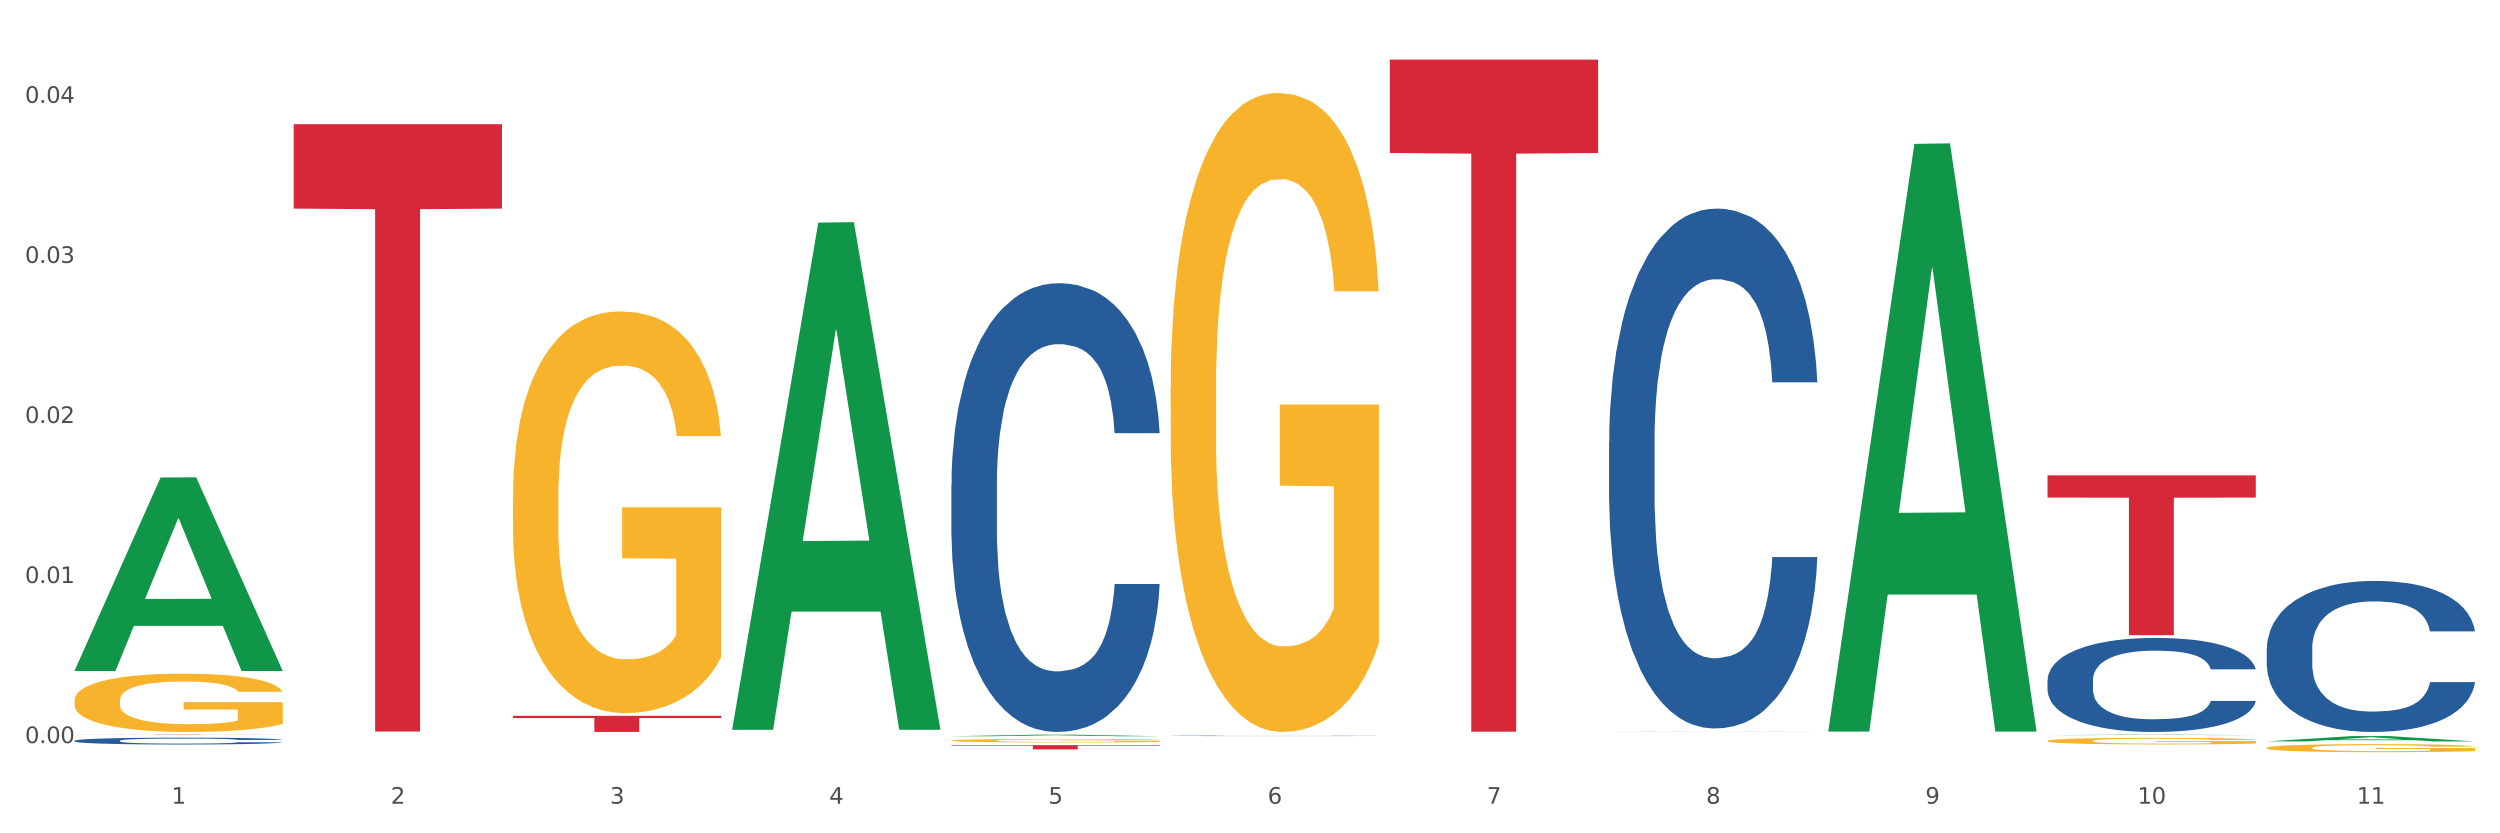 <?xml version="1.0" encoding="utf-8" standalone="no"?>
<!DOCTYPE svg PUBLIC "-//W3C//DTD SVG 1.1//EN"
  "http://www.w3.org/Graphics/SVG/1.1/DTD/svg11.dtd">
<svg xmlns:xlink="http://www.w3.org/1999/xlink" width="1080pt" height="360pt" viewBox="0 0 1080 360" xmlns="http://www.w3.org/2000/svg" version="1.1">
 <rect x="0" y="0" width="1080" height="360" fill="#333333" stroke="none"/>
 <defs>
  <style type="text/css">*{stroke-linejoin: round; stroke-linecap: butt}</style>
 </defs>
 <g id="figure_1">
  <g id="patch_1">
   <path d="M 0 360 
L 1080 360 
L 1080 0 
L 0 0 
z
" style="fill: #ffffff; stroke: #ffffff; stroke-linejoin: miter"/>
  </g>
  <g id="axes_1">
   <g id="matplotlib.axis_1">
    <g id="xtick_1">
     <g id="text_1">
      <!-- 1 -->
      <g style="fill: #4d4d4d" transform="translate(74.106 347.204) scale(0.096 -0.096)">
       <defs>
        <path id="DejaVuSans-31" d="M 794 531 
L 1825 531 
L 1825 4091 
L 703 3866 
L 703 4441 
L 1819 4666 
L 2450 4666 
L 2450 531 
L 3481 531 
L 3481 0 
L 794 0 
L 794 531 
z
" transform="scale(0.016)"/>
       </defs>
       <use xlink:href="#DejaVuSans-31"/>
      </g>
     </g>
    </g>
    <g id="xtick_2">
     <g id="text_2">
      <!-- 2 -->
      <g style="fill: #4d4d4d" transform="translate(168.812 347.204) scale(0.096 -0.096)">
       <defs>
        <path id="DejaVuSans-32" d="M 1228 531 
L 3431 531 
L 3431 0 
L 469 0 
L 469 531 
Q 828 903 1448 1529 
Q 2069 2156 2228 2338 
Q 2531 2678 2651 2914 
Q 2772 3150 2772 3378 
Q 2772 3750 2511 3984 
Q 2250 4219 1831 4219 
Q 1534 4219 1204 4116 
Q 875 4013 500 3803 
L 500 4441 
Q 881 4594 1212 4672 
Q 1544 4750 1819 4750 
Q 2544 4750 2975 4387 
Q 3406 4025 3406 3419 
Q 3406 3131 3298 2873 
Q 3191 2616 2906 2266 
Q 2828 2175 2409 1742 
Q 1991 1309 1228 531 
z
" transform="scale(0.016)"/>
       </defs>
       <use xlink:href="#DejaVuSans-32"/>
      </g>
     </g>
    </g>
    <g id="xtick_3">
     <g id="text_3">
      <!-- 3 -->
      <g style="fill: #4d4d4d" transform="translate(263.517 347.204) scale(0.096 -0.096)">
       <defs>
        <path id="DejaVuSans-33" d="M 2597 2516 
Q 3050 2419 3304 2112 
Q 3559 1806 3559 1356 
Q 3559 666 3084 287 
Q 2609 -91 1734 -91 
Q 1441 -91 1130 -33 
Q 819 25 488 141 
L 488 750 
Q 750 597 1062 519 
Q 1375 441 1716 441 
Q 2309 441 2620 675 
Q 2931 909 2931 1356 
Q 2931 1769 2642 2001 
Q 2353 2234 1838 2234 
L 1294 2234 
L 1294 2753 
L 1863 2753 
Q 2328 2753 2575 2939 
Q 2822 3125 2822 3475 
Q 2822 3834 2567 4026 
Q 2313 4219 1838 4219 
Q 1578 4219 1281 4162 
Q 984 4106 628 3988 
L 628 4550 
Q 988 4650 1302 4700 
Q 1616 4750 1894 4750 
Q 2613 4750 3031 4423 
Q 3450 4097 3450 3541 
Q 3450 3153 3228 2886 
Q 3006 2619 2597 2516 
z
" transform="scale(0.016)"/>
       </defs>
       <use xlink:href="#DejaVuSans-33"/>
      </g>
     </g>
    </g>
    <g id="xtick_4">
     <g id="text_4">
      <!-- 4 -->
      <g style="fill: #4d4d4d" transform="translate(358.223 347.204) scale(0.096 -0.096)">
       <defs>
        <path id="DejaVuSans-34" d="M 2419 4116 
L 825 1625 
L 2419 1625 
L 2419 4116 
z
M 2253 4666 
L 3047 4666 
L 3047 1625 
L 3713 1625 
L 3713 1100 
L 3047 1100 
L 3047 0 
L 2419 0 
L 2419 1100 
L 313 1100 
L 313 1709 
L 2253 4666 
z
" transform="scale(0.016)"/>
       </defs>
       <use xlink:href="#DejaVuSans-34"/>
      </g>
     </g>
    </g>
    <g id="xtick_5">
     <g id="text_5">
      <!-- 5 -->
      <g style="fill: #4d4d4d" transform="translate(452.928 347.204) scale(0.096 -0.096)">
       <defs>
        <path id="DejaVuSans-35" d="M 691 4666 
L 3169 4666 
L 3169 4134 
L 1269 4134 
L 1269 2991 
Q 1406 3038 1543 3061 
Q 1681 3084 1819 3084 
Q 2600 3084 3056 2656 
Q 3513 2228 3513 1497 
Q 3513 744 3044 326 
Q 2575 -91 1722 -91 
Q 1428 -91 1123 -41 
Q 819 9 494 109 
L 494 744 
Q 775 591 1075 516 
Q 1375 441 1709 441 
Q 2250 441 2565 725 
Q 2881 1009 2881 1497 
Q 2881 1984 2565 2268 
Q 2250 2553 1709 2553 
Q 1456 2553 1204 2497 
Q 953 2441 691 2322 
L 691 4666 
z
" transform="scale(0.016)"/>
       </defs>
       <use xlink:href="#DejaVuSans-35"/>
      </g>
     </g>
    </g>
    <g id="xtick_6">
     <g id="text_6">
      <!-- 6 -->
      <g style="fill: #4d4d4d" transform="translate(547.634 347.204) scale(0.096 -0.096)">
       <defs>
        <path id="DejaVuSans-36" d="M 2113 2584 
Q 1688 2584 1439 2293 
Q 1191 2003 1191 1497 
Q 1191 994 1439 701 
Q 1688 409 2113 409 
Q 2538 409 2786 701 
Q 3034 994 3034 1497 
Q 3034 2003 2786 2293 
Q 2538 2584 2113 2584 
z
M 3366 4563 
L 3366 3988 
Q 3128 4100 2886 4159 
Q 2644 4219 2406 4219 
Q 1781 4219 1451 3797 
Q 1122 3375 1075 2522 
Q 1259 2794 1537 2939 
Q 1816 3084 2150 3084 
Q 2853 3084 3261 2657 
Q 3669 2231 3669 1497 
Q 3669 778 3244 343 
Q 2819 -91 2113 -91 
Q 1303 -91 875 529 
Q 447 1150 447 2328 
Q 447 3434 972 4092 
Q 1497 4750 2381 4750 
Q 2619 4750 2861 4703 
Q 3103 4656 3366 4563 
z
" transform="scale(0.016)"/>
       </defs>
       <use xlink:href="#DejaVuSans-36"/>
      </g>
     </g>
    </g>
    <g id="xtick_7">
     <g id="text_7">
      <!-- 7 -->
      <g style="fill: #4d4d4d" transform="translate(642.339 347.204) scale(0.096 -0.096)">
       <defs>
        <path id="DejaVuSans-37" d="M 525 4666 
L 3525 4666 
L 3525 4397 
L 1831 0 
L 1172 0 
L 2766 4134 
L 525 4134 
L 525 4666 
z
" transform="scale(0.016)"/>
       </defs>
       <use xlink:href="#DejaVuSans-37"/>
      </g>
     </g>
    </g>
    <g id="xtick_8">
     <g id="text_8">
      <!-- 8 -->
      <g style="fill: #4d4d4d" transform="translate(737.044 347.204) scale(0.096 -0.096)">
       <defs>
        <path id="DejaVuSans-38" d="M 2034 2216 
Q 1584 2216 1326 1975 
Q 1069 1734 1069 1313 
Q 1069 891 1326 650 
Q 1584 409 2034 409 
Q 2484 409 2743 651 
Q 3003 894 3003 1313 
Q 3003 1734 2745 1975 
Q 2488 2216 2034 2216 
z
M 1403 2484 
Q 997 2584 770 2862 
Q 544 3141 544 3541 
Q 544 4100 942 4425 
Q 1341 4750 2034 4750 
Q 2731 4750 3128 4425 
Q 3525 4100 3525 3541 
Q 3525 3141 3298 2862 
Q 3072 2584 2669 2484 
Q 3125 2378 3379 2068 
Q 3634 1759 3634 1313 
Q 3634 634 3220 271 
Q 2806 -91 2034 -91 
Q 1263 -91 848 271 
Q 434 634 434 1313 
Q 434 1759 690 2068 
Q 947 2378 1403 2484 
z
M 1172 3481 
Q 1172 3119 1398 2916 
Q 1625 2713 2034 2713 
Q 2441 2713 2670 2916 
Q 2900 3119 2900 3481 
Q 2900 3844 2670 4047 
Q 2441 4250 2034 4250 
Q 1625 4250 1398 4047 
Q 1172 3844 1172 3481 
z
" transform="scale(0.016)"/>
       </defs>
       <use xlink:href="#DejaVuSans-38"/>
      </g>
     </g>
    </g>
    <g id="xtick_9">
     <g id="text_9">
      <!-- 9 -->
      <g style="fill: #4d4d4d" transform="translate(831.75 347.204) scale(0.096 -0.096)">
       <defs>
        <path id="DejaVuSans-39" d="M 703 97 
L 703 672 
Q 941 559 1184 500 
Q 1428 441 1663 441 
Q 2288 441 2617 861 
Q 2947 1281 2994 2138 
Q 2813 1869 2534 1725 
Q 2256 1581 1919 1581 
Q 1219 1581 811 2004 
Q 403 2428 403 3163 
Q 403 3881 828 4315 
Q 1253 4750 1959 4750 
Q 2769 4750 3195 4129 
Q 3622 3509 3622 2328 
Q 3622 1225 3098 567 
Q 2575 -91 1691 -91 
Q 1453 -91 1209 -44 
Q 966 3 703 97 
z
M 1959 2075 
Q 2384 2075 2632 2365 
Q 2881 2656 2881 3163 
Q 2881 3666 2632 3958 
Q 2384 4250 1959 4250 
Q 1534 4250 1286 3958 
Q 1038 3666 1038 3163 
Q 1038 2656 1286 2365 
Q 1534 2075 1959 2075 
z
" transform="scale(0.016)"/>
       </defs>
       <use xlink:href="#DejaVuSans-39"/>
      </g>
     </g>
    </g>
    <g id="xtick_10">
     <g id="text_10">
      <!-- 10 -->
      <g style="fill: #4d4d4d" transform="translate(923.401 347.204) scale(0.096 -0.096)">
       <defs>
        <path id="DejaVuSans-30" d="M 2034 4250 
Q 1547 4250 1301 3770 
Q 1056 3291 1056 2328 
Q 1056 1369 1301 889 
Q 1547 409 2034 409 
Q 2525 409 2770 889 
Q 3016 1369 3016 2328 
Q 3016 3291 2770 3770 
Q 2525 4250 2034 4250 
z
M 2034 4750 
Q 2819 4750 3233 4129 
Q 3647 3509 3647 2328 
Q 3647 1150 3233 529 
Q 2819 -91 2034 -91 
Q 1250 -91 836 529 
Q 422 1150 422 2328 
Q 422 3509 836 4129 
Q 1250 4750 2034 4750 
z
" transform="scale(0.016)"/>
       </defs>
       <use xlink:href="#DejaVuSans-31"/>
       <use xlink:href="#DejaVuSans-30" transform="translate(63.623 0)"/>
      </g>
     </g>
    </g>
    <g id="xtick_11">
     <g id="text_11">
      <!-- 11 -->
      <g style="fill: #4d4d4d" transform="translate(1018.107 347.204) scale(0.096 -0.096)">
       <use xlink:href="#DejaVuSans-31"/>
       <use xlink:href="#DejaVuSans-31" transform="translate(63.623 0)"/>
      </g>
     </g>
    </g>
    <g id="xtick_12"/>
    <g id="xtick_13"/>
    <g id="xtick_14"/>
    <g id="xtick_15"/>
    <g id="xtick_16"/>
    <g id="xtick_17"/>
    <g id="xtick_18"/>
    <g id="xtick_19"/>
    <g id="xtick_20"/>
    <g id="xtick_21"/>
   </g>
   <g id="matplotlib.axis_2">
    <g id="ytick_1">
     <g id="text_12">
      <!-- 0.00 -->
      <g style="fill: #4d4d4d" transform="translate(10.8 321.022) scale(0.096 -0.096)">
       <defs>
        <path id="DejaVuSans-2e" d="M 684 794 
L 1344 794 
L 1344 0 
L 684 0 
L 684 794 
z
" transform="scale(0.016)"/>
       </defs>
       <use xlink:href="#DejaVuSans-30"/>
       <use xlink:href="#DejaVuSans-2e" transform="translate(63.623 0)"/>
       <use xlink:href="#DejaVuSans-30" transform="translate(95.41 0)"/>
       <use xlink:href="#DejaVuSans-30" transform="translate(159.033 0)"/>
      </g>
     </g>
    </g>
    <g id="ytick_2">
     <g id="text_13">
      <!-- 0.01 -->
      <g style="fill: #4d4d4d" transform="translate(10.8 251.875) scale(0.096 -0.096)">
       <use xlink:href="#DejaVuSans-30"/>
       <use xlink:href="#DejaVuSans-2e" transform="translate(63.623 0)"/>
       <use xlink:href="#DejaVuSans-30" transform="translate(95.41 0)"/>
       <use xlink:href="#DejaVuSans-31" transform="translate(159.033 0)"/>
      </g>
     </g>
    </g>
    <g id="ytick_3">
     <g id="text_14">
      <!-- 0.02 -->
      <g style="fill: #4d4d4d" transform="translate(10.8 182.729) scale(0.096 -0.096)">
       <use xlink:href="#DejaVuSans-30"/>
       <use xlink:href="#DejaVuSans-2e" transform="translate(63.623 0)"/>
       <use xlink:href="#DejaVuSans-30" transform="translate(95.41 0)"/>
       <use xlink:href="#DejaVuSans-32" transform="translate(159.033 0)"/>
      </g>
     </g>
    </g>
    <g id="ytick_4">
     <g id="text_15">
      <!-- 0.03 -->
      <g style="fill: #4d4d4d" transform="translate(10.8 113.583) scale(0.096 -0.096)">
       <use xlink:href="#DejaVuSans-30"/>
       <use xlink:href="#DejaVuSans-2e" transform="translate(63.623 0)"/>
       <use xlink:href="#DejaVuSans-30" transform="translate(95.41 0)"/>
       <use xlink:href="#DejaVuSans-33" transform="translate(159.033 0)"/>
      </g>
     </g>
    </g>
    <g id="ytick_5">
     <g id="text_16">
      <!-- 0.04 -->
      <g style="fill: #4d4d4d" transform="translate(10.8 44.437) scale(0.096 -0.096)">
       <use xlink:href="#DejaVuSans-30"/>
       <use xlink:href="#DejaVuSans-2e" transform="translate(63.623 0)"/>
       <use xlink:href="#DejaVuSans-30" transform="translate(95.41 0)"/>
       <use xlink:href="#DejaVuSans-34" transform="translate(159.033 0)"/>
      </g>
     </g>
    </g>
    <g id="ytick_6"/>
    <g id="ytick_7"/>
    <g id="ytick_8"/>
    <g id="ytick_9"/>
   </g>
   <g id="PolyCollection_1">
    <path d="M 32.175 289.711 
L 32.268 289.632 
L 69.369 206.276 
L 84.766 206.197 
L 122.145 289.868 
L 104.337 289.868 
L 96.267 270.384 
L 57.96 270.384 
L 57.682 270.698 
L 49.891 289.868 
L 32.175 289.868 
L 32.175 289.711 
L 62.783 258.757 
L 91.444 258.678 
L 77.253 224.031 
L 77.067 223.874 
L 76.882 224.11 
L 62.691 258.678 
L 62.783 258.757 
L 32.175 289.711 
z
" clip-path="url(#p581eaeee3c)" style="fill: #109648"/>
    <path d="M 32.175 302.667 
L 32.281 302.644 
L 32.281 301.816 
L 32.494 301.104 
L 33.556 299.379 
L 35.149 297.954 
L 36.318 297.195 
L 37.486 296.575 
L 38.867 295.954 
L 40.567 295.31 
L 43.647 294.368 
L 45.559 293.885 
L 47.896 293.379 
L 52.145 292.644 
L 55.225 292.23 
L 58.412 291.885 
L 63.617 291.471 
L 67.016 291.287 
L 70.627 291.149 
L 74.983 291.057 
L 78.275 291.034 
L 85.499 291.103 
L 91.659 291.31 
L 94.634 291.471 
L 98.458 291.747 
L 100.476 291.931 
L 103.769 292.299 
L 107.168 292.781 
L 109.505 293.195 
L 113.01 293.977 
L 115.666 294.759 
L 118.109 295.724 
L 119.383 296.391 
L 120.339 297.012 
L 121.189 297.724 
L 122.039 298.851 
L 102.919 298.851 
L 102.175 298.046 
L 101.007 297.287 
L 99.307 296.552 
L 97.82 296.092 
L 95.271 295.517 
L 92.934 295.149 
L 90.491 294.874 
L 87.517 294.644 
L 85.18 294.529 
L 81.887 294.437 
L 75.407 294.46 
L 71.052 294.644 
L 68.078 294.874 
L 66.166 295.08 
L 64.467 295.31 
L 62.555 295.632 
L 60.324 296.115 
L 58.731 296.552 
L 57.137 297.103 
L 55.863 297.655 
L 54.694 298.299 
L 53.738 298.989 
L 52.995 299.701 
L 52.357 300.575 
L 51.826 302.023 
L 51.826 305.173 
L 52.039 305.886 
L 52.57 306.828 
L 53.207 307.541 
L 54.269 308.391 
L 55.225 308.966 
L 57.031 309.794 
L 59.049 310.483 
L 60.643 310.92 
L 62.236 311.288 
L 64.998 311.794 
L 68.078 312.208 
L 70.734 312.461 
L 74.345 312.69 
L 76.788 312.782 
L 78.913 312.828 
L 84.118 312.828 
L 87.835 312.759 
L 91.978 312.598 
L 95.165 312.392 
L 97.82 312.139 
L 100.795 311.725 
L 102.707 311.334 
L 102.707 306.529 
L 79.338 306.506 
L 79.338 303.311 
L 122.145 303.311 
L 122.145 312.69 
L 120.339 313.173 
L 118.321 313.61 
L 116.197 314.001 
L 113.01 314.484 
L 109.186 314.943 
L 105.787 315.265 
L 102.175 315.541 
L 97.927 315.794 
L 92.403 316.024 
L 89.004 316.116 
L 84.755 316.185 
L 79.763 316.208 
L 75.407 316.162 
L 71.159 316.047 
L 66.697 315.84 
L 62.342 315.541 
L 59.049 315.242 
L 55.756 314.874 
L 52.251 314.392 
L 49.489 313.932 
L 47.365 313.518 
L 45.028 312.989 
L 42.479 312.3 
L 40.567 311.679 
L 38.867 311.035 
L 37.061 310.208 
L 35.787 309.495 
L 34.512 308.598 
L 33.768 307.932 
L 32.919 306.897 
L 32.281 305.449 
L 32.175 302.667 
z
" clip-path="url(#p581eaeee3c)" style="fill: #f7b32b"/>
    <path d="M 221.586 309.234 
L 311.556 309.234 
L 311.556 310.203 
L 276.165 310.21 
L 276.165 316.208 
L 256.764 316.208 
L 256.764 310.21 
L 221.586 310.203 
L 221.586 309.241 
L 221.586 309.234 
z
" clip-path="url(#p581eaeee3c)" style="fill: #d62839"/>
    <path d="M 126.88 53.658 
L 216.851 53.658 
L 216.851 90.119 
L 181.46 90.366 
L 181.46 316.029 
L 162.058 316.029 
L 162.058 90.366 
L 126.88 90.119 
L 126.88 53.905 
L 126.88 53.658 
z
" clip-path="url(#p581eaeee3c)" style="fill: #d62839"/>
    <path d="M 32.175 317.374 
L 122.145 317.374 
L 122.145 317.392 
L 86.754 317.392 
L 86.754 317.499 
L 67.353 317.499 
L 67.353 317.392 
L 32.175 317.392 
L 32.175 317.374 
L 32.175 317.374 
z
" clip-path="url(#p581eaeee3c)" style="fill: #d62839"/>
    <path d="M 32.175 319.998 
L 32.281 319.995 
L 32.281 319.919 
L 32.6 319.816 
L 33.77 319.627 
L 35.259 319.483 
L 37.811 319.316 
L 39.194 319.245 
L 41.002 319.167 
L 44.724 319.039 
L 48.978 318.931 
L 51.956 318.872 
L 54.189 318.834 
L 59.187 318.766 
L 62.059 318.736 
L 65.036 318.712 
L 67.589 318.696 
L 71.843 318.677 
L 75.246 318.669 
L 79.181 318.666 
L 82.477 318.669 
L 86.838 318.679 
L 93.219 318.712 
L 95.665 318.731 
L 98.961 318.763 
L 102.365 318.807 
L 105.13 318.85 
L 108.32 318.912 
L 111.617 318.993 
L 114.807 319.096 
L 117.041 319.191 
L 118.848 319.291 
L 120.444 319.413 
L 121.613 319.546 
L 122.145 319.657 
L 102.684 319.657 
L 102.152 319.556 
L 101.088 319.448 
L 100.025 319.375 
L 98.855 319.316 
L 97.047 319.248 
L 95.452 319.205 
L 92.793 319.153 
L 90.347 319.121 
L 88.327 319.102 
L 85.881 319.085 
L 80.67 319.069 
L 76.947 319.069 
L 74.608 319.075 
L 71.736 319.088 
L 69.29 319.107 
L 66.419 319.14 
L 64.186 319.175 
L 61.952 319.221 
L 60.676 319.253 
L 58.762 319.313 
L 57.486 319.362 
L 55.784 319.445 
L 54.827 319.505 
L 53.126 319.659 
L 52.381 319.773 
L 52.062 319.851 
L 51.849 319.938 
L 51.849 320.36 
L 52.487 320.55 
L 53.019 320.631 
L 53.87 320.723 
L 55.465 320.842 
L 57.805 320.958 
L 60.251 321.042 
L 62.271 321.094 
L 64.186 321.132 
L 66.1 321.161 
L 68.44 321.189 
L 70.354 321.205 
L 73.225 321.221 
L 76.628 321.229 
L 79.287 321.229 
L 84.711 321.216 
L 87.157 321.202 
L 89.496 321.183 
L 92.049 321.153 
L 94.069 321.121 
L 95.239 321.097 
L 97.153 321.045 
L 98.642 320.991 
L 99.919 320.929 
L 100.769 320.875 
L 101.726 320.793 
L 102.471 320.701 
L 102.684 320.653 
L 122.145 320.653 
L 121.72 320.75 
L 120.975 320.845 
L 119.487 320.972 
L 118.317 321.045 
L 116.509 321.134 
L 114.595 321.21 
L 111.936 321.294 
L 109.49 321.356 
L 106.937 321.41 
L 104.172 321.459 
L 99.174 321.527 
L 97.366 321.546 
L 93.538 321.578 
L 90.56 321.597 
L 86.2 321.616 
L 81.733 321.627 
L 77.054 321.63 
L 72.906 321.624 
L 68.333 321.608 
L 65.462 321.592 
L 62.271 321.567 
L 58.549 321.53 
L 55.04 321.484 
L 51.743 321.429 
L 48.659 321.367 
L 45.788 321.297 
L 42.065 321.18 
L 39.3 321.067 
L 37.28 320.961 
L 35.897 320.872 
L 34.515 320.758 
L 33.77 320.68 
L 32.6 320.49 
L 32.175 320.314 
L 32.175 319.998 
z
" clip-path="url(#p581eaeee3c)" style="fill: #255c99"/>
    <path d="M 410.997 209.453 
L 411.103 209.276 
L 411.103 204.319 
L 411.422 197.591 
L 412.592 185.198 
L 414.081 175.815 
L 416.633 164.839 
L 418.016 160.236 
L 419.824 155.102 
L 423.546 146.781 
L 427.8 139.699 
L 430.778 135.804 
L 433.011 133.326 
L 438.009 128.9 
L 440.881 126.952 
L 443.858 125.359 
L 446.411 124.297 
L 450.665 123.058 
L 454.068 122.526 
L 458.003 122.349 
L 461.299 122.526 
L 465.66 123.235 
L 472.041 125.359 
L 474.487 126.598 
L 477.783 128.723 
L 481.186 131.555 
L 483.951 134.388 
L 487.142 138.46 
L 490.439 143.771 
L 493.629 150.499 
L 495.862 156.695 
L 497.67 163.246 
L 499.266 171.212 
L 500.435 179.887 
L 500.967 187.146 
L 481.505 187.146 
L 480.974 180.595 
L 479.91 173.514 
L 478.847 168.734 
L 477.677 164.839 
L 475.869 160.413 
L 474.274 157.58 
L 471.615 154.216 
L 469.169 152.092 
L 467.149 150.853 
L 464.703 149.791 
L 459.491 148.728 
L 455.769 148.728 
L 453.43 149.082 
L 450.558 149.968 
L 448.112 151.207 
L 445.241 153.331 
L 443.008 155.633 
L 440.774 158.642 
L 439.498 160.767 
L 437.584 164.662 
L 436.308 167.849 
L 434.606 173.337 
L 433.649 177.232 
L 431.947 187.323 
L 431.203 194.759 
L 430.884 199.893 
L 430.671 205.558 
L 430.671 233.176 
L 431.309 245.569 
L 431.841 250.88 
L 432.692 256.9 
L 434.287 264.689 
L 436.627 272.302 
L 439.073 277.79 
L 441.093 281.154 
L 443.008 283.633 
L 444.922 285.58 
L 447.262 287.35 
L 449.176 288.413 
L 452.047 289.475 
L 455.45 290.006 
L 458.109 290.006 
L 463.533 289.121 
L 465.979 288.236 
L 468.318 286.996 
L 470.871 285.049 
L 472.891 282.924 
L 474.061 281.331 
L 475.975 277.967 
L 477.464 274.426 
L 478.74 270.355 
L 479.591 266.814 
L 480.548 261.503 
L 481.293 255.483 
L 481.505 252.297 
L 500.967 252.297 
L 500.542 258.67 
L 499.797 264.866 
L 498.308 273.187 
L 497.139 277.967 
L 495.331 283.81 
L 493.416 288.767 
L 490.758 294.255 
L 488.312 298.327 
L 485.759 301.868 
L 482.994 305.054 
L 477.996 309.48 
L 476.188 310.72 
L 472.36 312.844 
L 469.382 314.083 
L 465.022 315.323 
L 460.555 316.031 
L 455.876 316.208 
L 451.728 315.854 
L 447.155 314.792 
L 444.284 313.729 
L 441.093 312.136 
L 437.371 309.657 
L 433.862 306.648 
L 430.565 303.107 
L 427.481 299.035 
L 424.609 294.432 
L 420.887 286.819 
L 418.122 279.384 
L 416.102 272.479 
L 414.719 266.637 
L 413.337 259.201 
L 412.592 254.067 
L 411.422 241.674 
L 410.997 230.167 
L 410.997 209.453 
z
" clip-path="url(#p581eaeee3c)" style="fill: #255c99"/>
    <path d="M 505.702 317.885 
L 505.809 317.884 
L 505.809 317.88 
L 506.128 317.873 
L 507.298 317.861 
L 508.786 317.852 
L 511.339 317.842 
L 512.721 317.837 
L 514.529 317.832 
L 518.251 317.824 
L 522.505 317.817 
L 525.483 317.814 
L 527.716 317.811 
L 532.715 317.807 
L 535.586 317.805 
L 538.564 317.804 
L 541.116 317.803 
L 545.37 317.801 
L 548.773 317.801 
L 552.708 317.801 
L 556.005 317.801 
L 560.365 317.802 
L 566.746 317.804 
L 569.192 317.805 
L 572.489 317.807 
L 575.892 317.81 
L 578.657 317.812 
L 581.847 317.816 
L 585.144 317.821 
L 588.335 317.828 
L 590.568 317.834 
L 592.376 317.84 
L 593.971 317.848 
L 595.141 317.856 
L 595.673 317.863 
L 576.211 317.863 
L 575.679 317.857 
L 574.616 317.85 
L 573.552 317.845 
L 572.382 317.842 
L 570.575 317.837 
L 568.979 317.835 
L 566.321 317.831 
L 563.875 317.829 
L 561.854 317.828 
L 559.408 317.827 
L 554.197 317.826 
L 550.475 317.826 
L 548.135 317.827 
L 545.264 317.827 
L 542.818 317.829 
L 539.946 317.831 
L 537.713 317.833 
L 535.48 317.836 
L 534.204 317.838 
L 532.289 317.842 
L 531.013 317.845 
L 529.312 317.85 
L 528.354 317.854 
L 526.653 317.863 
L 525.908 317.87 
L 525.589 317.875 
L 525.377 317.881 
L 525.377 317.907 
L 526.015 317.919 
L 526.547 317.925 
L 527.397 317.93 
L 528.993 317.938 
L 531.332 317.945 
L 533.778 317.95 
L 535.799 317.954 
L 537.713 317.956 
L 539.627 317.958 
L 541.967 317.96 
L 543.881 317.961 
L 546.753 317.962 
L 550.156 317.962 
L 552.814 317.962 
L 558.238 317.961 
L 560.684 317.96 
L 563.024 317.959 
L 565.576 317.957 
L 567.597 317.955 
L 568.767 317.954 
L 570.681 317.951 
L 572.17 317.947 
L 573.446 317.943 
L 574.297 317.94 
L 575.254 317.935 
L 575.998 317.929 
L 576.211 317.926 
L 595.673 317.926 
L 595.247 317.932 
L 594.503 317.938 
L 593.014 317.946 
L 591.844 317.951 
L 590.036 317.956 
L 588.122 317.961 
L 585.463 317.966 
L 583.017 317.97 
L 580.465 317.974 
L 577.7 317.977 
L 572.701 317.981 
L 570.894 317.982 
L 567.065 317.984 
L 564.087 317.985 
L 559.727 317.987 
L 555.26 317.987 
L 550.581 317.987 
L 546.434 317.987 
L 541.861 317.986 
L 538.989 317.985 
L 535.799 317.983 
L 532.077 317.981 
L 528.567 317.978 
L 525.27 317.975 
L 522.186 317.971 
L 519.315 317.966 
L 515.593 317.959 
L 512.828 317.952 
L 510.807 317.945 
L 509.425 317.94 
L 508.042 317.933 
L 507.298 317.928 
L 506.128 317.916 
L 505.702 317.905 
L 505.702 317.885 
z
" clip-path="url(#p581eaeee3c)" style="fill: #255c99"/>
    <path d="M 695.113 191.023 
L 695.22 190.818 
L 695.22 185.075 
L 695.539 177.281 
L 696.709 162.923 
L 698.197 152.053 
L 700.75 139.336 
L 702.132 134.003 
L 703.94 128.055 
L 707.662 118.415 
L 711.916 110.211 
L 714.894 105.699 
L 717.127 102.827 
L 722.126 97.699 
L 724.997 95.443 
L 727.975 93.597 
L 730.527 92.367 
L 734.781 90.931 
L 738.184 90.315 
L 742.119 90.11 
L 745.416 90.315 
L 749.776 91.136 
L 756.157 93.597 
L 758.603 95.033 
L 761.9 97.494 
L 765.303 100.776 
L 768.068 104.058 
L 771.258 108.775 
L 774.555 114.928 
L 777.746 122.722 
L 779.979 129.901 
L 781.787 137.49 
L 783.382 146.72 
L 784.552 156.77 
L 785.084 165.18 
L 765.622 165.18 
L 765.09 157.591 
L 764.027 149.386 
L 762.963 143.848 
L 761.793 139.336 
L 759.985 134.208 
L 758.39 130.927 
L 755.732 127.03 
L 753.286 124.568 
L 751.265 123.133 
L 748.819 121.902 
L 743.608 120.671 
L 739.886 120.671 
L 737.546 121.082 
L 734.675 122.107 
L 732.229 123.543 
L 729.357 126.004 
L 727.124 128.67 
L 724.891 132.157 
L 723.615 134.619 
L 721.7 139.131 
L 720.424 142.823 
L 718.723 149.181 
L 717.765 153.694 
L 716.064 165.385 
L 715.319 173.999 
L 715 179.947 
L 714.788 186.511 
L 714.788 218.507 
L 715.426 232.865 
L 715.958 239.018 
L 716.808 245.992 
L 718.404 255.016 
L 720.743 263.836 
L 723.189 270.194 
L 725.21 274.091 
L 727.124 276.963 
L 729.038 279.219 
L 731.378 281.27 
L 733.292 282.501 
L 736.164 283.731 
L 739.567 284.347 
L 742.225 284.347 
L 747.649 283.321 
L 750.095 282.296 
L 752.435 280.86 
L 754.987 278.604 
L 757.008 276.142 
L 758.178 274.296 
L 760.092 270.399 
L 761.581 266.297 
L 762.857 261.58 
L 763.708 257.478 
L 764.665 251.324 
L 765.409 244.351 
L 765.622 240.659 
L 785.084 240.659 
L 784.658 248.043 
L 783.914 255.221 
L 782.425 264.862 
L 781.255 270.399 
L 779.447 277.168 
L 777.533 282.911 
L 774.874 289.269 
L 772.428 293.987 
L 769.876 298.089 
L 767.111 301.781 
L 762.112 306.908 
L 760.305 308.344 
L 756.476 310.805 
L 753.498 312.241 
L 749.138 313.677 
L 744.671 314.497 
L 739.992 314.703 
L 735.845 314.292 
L 731.272 313.062 
L 728.4 311.831 
L 725.21 309.985 
L 721.488 307.114 
L 717.978 303.627 
L 714.681 299.525 
L 711.597 294.807 
L 708.726 289.474 
L 705.004 280.655 
L 702.239 272.04 
L 700.218 264.041 
L 698.836 257.273 
L 697.453 248.658 
L 696.709 242.71 
L 695.539 228.352 
L 695.113 215.021 
L 695.113 191.023 
z
" clip-path="url(#p581eaeee3c)" style="fill: #255c99"/>
    <path d="M 884.524 293.836 
L 884.631 293.799 
L 884.631 292.76 
L 884.95 291.35 
L 886.12 288.753 
L 887.608 286.787 
L 890.161 284.487 
L 891.543 283.522 
L 893.351 282.446 
L 897.073 280.702 
L 901.327 279.218 
L 904.305 278.402 
L 906.538 277.883 
L 911.537 276.955 
L 914.408 276.547 
L 917.386 276.213 
L 919.938 275.99 
L 924.192 275.731 
L 927.595 275.619 
L 931.53 275.582 
L 934.827 275.619 
L 939.187 275.768 
L 945.568 276.213 
L 948.014 276.473 
L 951.311 276.918 
L 954.714 277.512 
L 957.479 278.105 
L 960.669 278.959 
L 963.966 280.072 
L 967.157 281.481 
L 969.39 282.78 
L 971.198 284.153 
L 972.793 285.822 
L 973.963 287.64 
L 974.495 289.161 
L 955.033 289.161 
L 954.501 287.789 
L 953.438 286.305 
L 952.374 285.303 
L 951.204 284.487 
L 949.396 283.559 
L 947.801 282.965 
L 945.143 282.261 
L 942.697 281.815 
L 940.676 281.556 
L 938.23 281.333 
L 933.019 281.11 
L 929.297 281.11 
L 926.957 281.185 
L 924.086 281.37 
L 921.64 281.63 
L 918.768 282.075 
L 916.535 282.557 
L 914.302 283.188 
L 913.026 283.633 
L 911.111 284.449 
L 909.835 285.117 
L 908.134 286.267 
L 907.176 287.084 
L 905.475 289.198 
L 904.73 290.757 
L 904.411 291.833 
L 904.199 293.02 
L 904.199 298.808 
L 904.837 301.405 
L 905.368 302.518 
L 906.219 303.779 
L 907.814 305.411 
L 910.154 307.007 
L 912.6 308.157 
L 914.621 308.862 
L 916.535 309.381 
L 918.449 309.789 
L 920.789 310.16 
L 922.703 310.383 
L 925.575 310.606 
L 928.978 310.717 
L 931.636 310.717 
L 937.06 310.531 
L 939.506 310.346 
L 941.846 310.086 
L 944.398 309.678 
L 946.419 309.233 
L 947.589 308.899 
L 949.503 308.194 
L 950.992 307.452 
L 952.268 306.599 
L 953.119 305.857 
L 954.076 304.744 
L 954.82 303.482 
L 955.033 302.814 
L 974.495 302.814 
L 974.069 304.15 
L 973.325 305.449 
L 971.836 307.192 
L 970.666 308.194 
L 968.858 309.418 
L 966.944 310.457 
L 964.285 311.607 
L 961.839 312.461 
L 959.287 313.203 
L 956.522 313.87 
L 951.523 314.798 
L 949.715 315.058 
L 945.887 315.503 
L 942.909 315.763 
L 938.549 316.022 
L 934.082 316.171 
L 929.403 316.208 
L 925.256 316.134 
L 920.683 315.911 
L 917.811 315.688 
L 914.621 315.355 
L 910.899 314.835 
L 907.389 314.204 
L 904.092 313.462 
L 901.008 312.609 
L 898.137 311.644 
L 894.415 310.049 
L 891.65 308.491 
L 889.629 307.044 
L 888.246 305.82 
L 886.864 304.261 
L 886.12 303.185 
L 884.95 300.588 
L 884.524 298.177 
L 884.524 293.836 
z
" clip-path="url(#p581eaeee3c)" style="fill: #255c99"/>
    <path d="M 979.23 280.273 
L 979.336 280.214 
L 979.336 278.545 
L 979.655 276.281 
L 980.825 272.109 
L 982.314 268.951 
L 984.866 265.256 
L 986.249 263.707 
L 988.057 261.979 
L 991.779 259.178 
L 996.033 256.794 
L 999.01 255.483 
L 1001.244 254.649 
L 1006.242 253.159 
L 1009.114 252.503 
L 1012.091 251.967 
L 1014.644 251.609 
L 1018.898 251.192 
L 1022.301 251.013 
L 1026.236 250.954 
L 1029.532 251.013 
L 1033.893 251.252 
L 1040.273 251.967 
L 1042.719 252.384 
L 1046.016 253.099 
L 1049.419 254.053 
L 1052.184 255.006 
L 1055.375 256.377 
L 1058.672 258.165 
L 1061.862 260.429 
L 1064.095 262.515 
L 1065.903 264.72 
L 1067.498 267.401 
L 1068.668 270.322 
L 1069.2 272.765 
L 1049.738 272.765 
L 1049.207 270.56 
L 1048.143 268.176 
L 1047.08 266.567 
L 1045.91 265.256 
L 1044.102 263.766 
L 1042.507 262.813 
L 1039.848 261.681 
L 1037.402 260.965 
L 1035.381 260.548 
L 1032.935 260.191 
L 1027.724 259.833 
L 1024.002 259.833 
L 1021.663 259.952 
L 1018.791 260.25 
L 1016.345 260.667 
L 1013.474 261.383 
L 1011.24 262.157 
L 1009.007 263.17 
L 1007.731 263.885 
L 1005.817 265.197 
L 1004.541 266.269 
L 1002.839 268.117 
L 1001.882 269.428 
L 1000.18 272.824 
L 999.436 275.327 
L 999.117 277.055 
L 998.904 278.962 
L 998.904 288.259 
L 999.542 292.43 
L 1000.074 294.218 
L 1000.925 296.244 
L 1002.52 298.866 
L 1004.86 301.429 
L 1007.306 303.276 
L 1009.326 304.409 
L 1011.24 305.243 
L 1013.155 305.898 
L 1015.494 306.494 
L 1017.409 306.852 
L 1020.28 307.209 
L 1023.683 307.388 
L 1026.342 307.388 
L 1031.766 307.09 
L 1034.212 306.792 
L 1036.551 306.375 
L 1039.104 305.72 
L 1041.124 305.004 
L 1042.294 304.468 
L 1044.208 303.336 
L 1045.697 302.144 
L 1046.973 300.773 
L 1047.824 299.581 
L 1048.781 297.794 
L 1049.526 295.768 
L 1049.738 294.695 
L 1069.2 294.695 
L 1068.775 296.84 
L 1068.03 298.926 
L 1066.541 301.727 
L 1065.371 303.336 
L 1063.564 305.302 
L 1061.649 306.971 
L 1058.991 308.818 
L 1056.545 310.189 
L 1053.992 311.381 
L 1051.227 312.454 
L 1046.229 313.943 
L 1044.421 314.36 
L 1040.592 315.076 
L 1037.615 315.493 
L 1033.254 315.91 
L 1028.788 316.148 
L 1024.109 316.208 
L 1019.961 316.089 
L 1015.388 315.731 
L 1012.517 315.374 
L 1009.326 314.837 
L 1005.604 314.003 
L 1002.095 312.99 
L 998.798 311.798 
L 995.714 310.427 
L 992.842 308.878 
L 989.12 306.315 
L 986.355 303.813 
L 984.334 301.488 
L 982.952 299.522 
L 981.569 297.019 
L 980.825 295.291 
L 979.655 291.119 
L 979.23 287.246 
L 979.23 280.273 
z
" clip-path="url(#p581eaeee3c)" style="fill: #255c99"/>
    <path d="M 979.23 323.072 
L 979.336 323.069 
L 979.336 322.954 
L 979.548 322.855 
L 980.611 322.616 
L 982.204 322.418 
L 983.372 322.313 
L 984.541 322.227 
L 985.922 322.141 
L 987.621 322.052 
L 990.702 321.921 
L 992.614 321.854 
L 994.951 321.784 
L 999.2 321.682 
L 1002.28 321.625 
L 1005.467 321.577 
L 1010.672 321.52 
L 1014.071 321.494 
L 1017.682 321.475 
L 1022.037 321.462 
L 1025.33 321.459 
L 1032.553 321.469 
L 1038.714 321.497 
L 1041.688 321.52 
L 1045.512 321.558 
L 1047.531 321.583 
L 1050.824 321.634 
L 1054.223 321.701 
L 1056.56 321.759 
L 1060.065 321.867 
L 1062.72 321.975 
L 1065.164 322.109 
L 1066.438 322.202 
L 1067.394 322.288 
L 1068.244 322.387 
L 1069.094 322.543 
L 1049.974 322.543 
L 1049.23 322.431 
L 1048.062 322.326 
L 1046.362 322.224 
L 1044.875 322.16 
L 1042.326 322.081 
L 1039.989 322.03 
L 1037.546 321.991 
L 1034.572 321.959 
L 1032.235 321.944 
L 1028.942 321.931 
L 1022.462 321.934 
L 1018.107 321.959 
L 1015.133 321.991 
L 1013.221 322.02 
L 1011.521 322.052 
L 1009.609 322.097 
L 1007.379 322.163 
L 1005.785 322.224 
L 1004.192 322.301 
L 1002.917 322.377 
L 1001.749 322.466 
L 1000.793 322.562 
L 1000.049 322.661 
L 999.412 322.782 
L 998.881 322.983 
L 998.881 323.419 
L 999.093 323.518 
L 999.624 323.649 
L 1000.262 323.748 
L 1001.324 323.866 
L 1002.28 323.945 
L 1004.086 324.06 
L 1006.104 324.156 
L 1007.697 324.216 
L 1009.291 324.267 
L 1012.052 324.337 
L 1015.133 324.395 
L 1017.788 324.43 
L 1021.4 324.462 
L 1023.843 324.475 
L 1025.968 324.481 
L 1031.172 324.481 
L 1034.89 324.471 
L 1039.033 324.449 
L 1042.22 324.42 
L 1044.875 324.385 
L 1047.849 324.328 
L 1049.761 324.274 
L 1049.761 323.607 
L 1026.392 323.604 
L 1026.392 323.161 
L 1069.2 323.161 
L 1069.2 324.462 
L 1067.394 324.529 
L 1065.376 324.589 
L 1063.252 324.643 
L 1060.065 324.71 
L 1056.241 324.774 
L 1052.842 324.819 
L 1049.23 324.857 
L 1044.981 324.892 
L 1039.458 324.924 
L 1036.059 324.937 
L 1031.81 324.946 
L 1026.817 324.95 
L 1022.462 324.943 
L 1018.213 324.927 
L 1013.752 324.898 
L 1009.397 324.857 
L 1006.104 324.816 
L 1002.811 324.765 
L 999.306 324.698 
L 996.544 324.634 
L 994.42 324.577 
L 992.083 324.503 
L 989.533 324.408 
L 987.621 324.322 
L 985.922 324.232 
L 984.116 324.118 
L 982.841 324.019 
L 981.567 323.894 
L 980.823 323.802 
L 979.973 323.658 
L 979.336 323.458 
L 979.23 323.072 
z
" clip-path="url(#p581eaeee3c)" style="fill: #f7b32b"/>
    <path d="M 884.524 320.064 
L 884.631 320.062 
L 884.631 319.967 
L 884.843 319.886 
L 885.905 319.69 
L 887.499 319.527 
L 888.667 319.441 
L 889.835 319.37 
L 891.216 319.3 
L 892.916 319.226 
L 895.996 319.119 
L 897.908 319.064 
L 900.245 319.006 
L 904.494 318.922 
L 907.575 318.875 
L 910.761 318.836 
L 915.966 318.789 
L 919.365 318.768 
L 922.977 318.752 
L 927.332 318.742 
L 930.625 318.739 
L 937.848 318.747 
L 944.009 318.771 
L 946.983 318.789 
L 950.807 318.82 
L 952.825 318.841 
L 956.118 318.883 
L 959.517 318.938 
L 961.854 318.985 
L 965.359 319.074 
L 968.015 319.163 
L 970.458 319.273 
L 971.733 319.349 
L 972.689 319.42 
L 973.539 319.501 
L 974.388 319.63 
L 955.268 319.63 
L 954.525 319.538 
L 953.356 319.451 
L 951.657 319.368 
L 950.17 319.315 
L 947.62 319.25 
L 945.283 319.208 
L 942.84 319.177 
L 939.866 319.15 
L 937.529 319.137 
L 934.236 319.127 
L 927.757 319.129 
L 923.402 319.15 
L 920.427 319.177 
L 918.515 319.2 
L 916.816 319.226 
L 914.904 319.263 
L 912.673 319.318 
L 911.08 319.368 
L 909.487 319.431 
L 908.212 319.493 
L 907.043 319.567 
L 906.087 319.645 
L 905.344 319.726 
L 904.707 319.826 
L 904.175 319.991 
L 904.175 320.35 
L 904.388 320.431 
L 904.919 320.538 
L 905.556 320.619 
L 906.619 320.716 
L 907.575 320.782 
L 909.38 320.876 
L 911.399 320.955 
L 912.992 321.004 
L 914.585 321.046 
L 917.347 321.104 
L 920.427 321.151 
L 923.083 321.18 
L 926.695 321.206 
L 929.138 321.217 
L 931.262 321.222 
L 936.467 321.222 
L 940.185 321.214 
L 944.327 321.196 
L 947.514 321.172 
L 950.17 321.143 
L 953.144 321.096 
L 955.056 321.052 
L 955.056 320.504 
L 931.687 320.502 
L 931.687 320.138 
L 974.495 320.138 
L 974.495 321.206 
L 972.689 321.261 
L 970.671 321.311 
L 968.546 321.355 
L 965.359 321.41 
L 961.535 321.463 
L 958.136 321.499 
L 954.525 321.531 
L 950.276 321.56 
L 944.752 321.586 
L 941.353 321.596 
L 937.104 321.604 
L 932.112 321.607 
L 927.757 321.601 
L 923.508 321.588 
L 919.047 321.565 
L 914.691 321.531 
L 911.399 321.497 
L 908.106 321.455 
L 904.6 321.4 
L 901.839 321.347 
L 899.714 321.3 
L 897.377 321.24 
L 894.828 321.162 
L 892.916 321.091 
L 891.216 321.017 
L 889.411 320.923 
L 888.136 320.842 
L 886.861 320.74 
L 886.118 320.664 
L 885.268 320.546 
L 884.631 320.381 
L 884.524 320.064 
z
" clip-path="url(#p581eaeee3c)" style="fill: #f7b32b"/>
    <path d="M 505.702 167.706 
L 505.809 167.454 
L 505.809 158.377 
L 506.021 150.561 
L 507.083 131.652 
L 508.677 116.02 
L 509.845 107.7 
L 511.014 100.892 
L 512.394 94.085 
L 514.094 87.026 
L 517.174 76.688 
L 519.086 71.394 
L 521.423 65.847 
L 525.672 57.779 
L 528.753 53.241 
L 531.939 49.459 
L 537.144 44.921 
L 540.543 42.904 
L 544.155 41.391 
L 548.51 40.382 
L 551.803 40.13 
L 559.026 40.887 
L 565.187 43.156 
L 568.161 44.921 
L 571.985 47.946 
L 574.003 49.963 
L 577.296 53.997 
L 580.695 59.292 
L 583.032 63.83 
L 586.537 72.402 
L 589.193 80.975 
L 591.636 91.564 
L 592.911 98.875 
L 593.867 105.683 
L 594.717 113.499 
L 595.566 125.853 
L 576.446 125.853 
L 575.703 117.028 
L 574.534 108.708 
L 572.835 100.64 
L 571.348 95.598 
L 568.798 89.295 
L 566.461 85.261 
L 564.018 82.235 
L 561.044 79.714 
L 558.707 78.453 
L 555.414 77.445 
L 548.935 77.697 
L 544.58 79.714 
L 541.606 82.235 
L 539.694 84.504 
L 537.994 87.026 
L 536.082 90.555 
L 533.851 95.85 
L 532.258 100.64 
L 530.665 106.691 
L 529.39 112.742 
L 528.222 119.802 
L 527.266 127.366 
L 526.522 135.182 
L 525.885 144.762 
L 525.354 160.646 
L 525.354 195.187 
L 525.566 203.003 
L 526.097 213.341 
L 526.734 221.156 
L 527.797 230.485 
L 528.753 236.788 
L 530.558 245.865 
L 532.577 253.429 
L 534.17 258.219 
L 535.763 262.253 
L 538.525 267.8 
L 541.606 272.338 
L 544.261 275.111 
L 547.873 277.633 
L 550.316 278.641 
L 552.44 279.145 
L 557.645 279.145 
L 561.363 278.389 
L 565.505 276.624 
L 568.692 274.355 
L 571.348 271.582 
L 574.322 267.043 
L 576.234 262.757 
L 576.234 210.063 
L 552.865 209.811 
L 552.865 174.765 
L 595.673 174.765 
L 595.673 277.633 
L 593.867 282.927 
L 591.849 287.718 
L 589.724 292.004 
L 586.537 297.298 
L 582.713 302.341 
L 579.314 305.871 
L 575.703 308.896 
L 571.454 311.67 
L 565.93 314.191 
L 562.531 315.199 
L 558.282 315.956 
L 553.29 316.208 
L 548.935 315.704 
L 544.686 314.443 
L 540.225 312.174 
L 535.87 308.896 
L 532.577 305.619 
L 529.284 301.585 
L 525.778 296.29 
L 523.017 291.247 
L 520.892 286.709 
L 518.555 280.91 
L 516.006 273.346 
L 514.094 266.539 
L 512.394 259.48 
L 510.589 250.403 
L 509.314 242.587 
L 508.039 232.754 
L 507.296 225.443 
L 506.446 214.097 
L 505.809 198.213 
L 505.702 167.706 
z
" clip-path="url(#p581eaeee3c)" style="fill: #f7b32b"/>
    <path d="M 410.997 319.918 
L 411.103 319.917 
L 411.103 319.867 
L 411.316 319.825 
L 412.378 319.721 
L 413.971 319.636 
L 415.14 319.59 
L 416.308 319.553 
L 417.689 319.516 
L 419.388 319.477 
L 422.469 319.421 
L 424.381 319.392 
L 426.718 319.362 
L 430.967 319.318 
L 434.047 319.293 
L 437.234 319.272 
L 442.439 319.247 
L 445.838 319.236 
L 449.449 319.228 
L 453.804 319.223 
L 457.097 319.221 
L 464.32 319.225 
L 470.481 319.238 
L 473.456 319.247 
L 477.28 319.264 
L 479.298 319.275 
L 482.591 319.297 
L 485.99 319.326 
L 488.327 319.351 
L 491.832 319.398 
L 494.488 319.444 
L 496.931 319.502 
L 498.205 319.542 
L 499.161 319.579 
L 500.011 319.622 
L 500.861 319.69 
L 481.741 319.69 
L 480.997 319.641 
L 479.829 319.596 
L 478.129 319.552 
L 476.642 319.524 
L 474.093 319.49 
L 471.756 319.468 
L 469.313 319.451 
L 466.339 319.438 
L 464.002 319.431 
L 460.709 319.425 
L 454.229 319.426 
L 449.874 319.438 
L 446.9 319.451 
L 444.988 319.464 
L 443.288 319.477 
L 441.376 319.497 
L 439.146 319.526 
L 437.552 319.552 
L 435.959 319.585 
L 434.684 319.618 
L 433.516 319.657 
L 432.56 319.698 
L 431.816 319.741 
L 431.179 319.793 
L 430.648 319.88 
L 430.648 320.068 
L 430.86 320.111 
L 431.392 320.168 
L 432.029 320.21 
L 433.091 320.261 
L 434.047 320.296 
L 435.853 320.345 
L 437.871 320.387 
L 439.464 320.413 
L 441.058 320.435 
L 443.82 320.465 
L 446.9 320.49 
L 449.556 320.505 
L 453.167 320.519 
L 455.61 320.524 
L 457.735 320.527 
L 462.94 320.527 
L 466.657 320.523 
L 470.8 320.513 
L 473.987 320.501 
L 476.642 320.486 
L 479.616 320.461 
L 481.528 320.438 
L 481.528 320.15 
L 458.16 320.148 
L 458.16 319.957 
L 500.967 319.957 
L 500.967 320.519 
L 499.161 320.548 
L 497.143 320.574 
L 495.019 320.597 
L 491.832 320.626 
L 488.008 320.654 
L 484.609 320.673 
L 480.997 320.69 
L 476.748 320.705 
L 471.225 320.719 
L 467.826 320.724 
L 463.577 320.728 
L 458.584 320.73 
L 454.229 320.727 
L 449.98 320.72 
L 445.519 320.708 
L 441.164 320.69 
L 437.871 320.672 
L 434.578 320.65 
L 431.073 320.621 
L 428.311 320.593 
L 426.187 320.569 
L 423.85 320.537 
L 421.3 320.496 
L 419.388 320.458 
L 417.689 320.42 
L 415.883 320.37 
L 414.608 320.327 
L 413.334 320.274 
L 412.59 320.234 
L 411.74 320.172 
L 411.103 320.085 
L 410.997 319.918 
z
" clip-path="url(#p581eaeee3c)" style="fill: #f7b32b"/>
    <path d="M 221.586 214.723 
L 221.692 214.565 
L 221.692 208.859 
L 221.905 203.946 
L 222.967 192.06 
L 224.56 182.235 
L 225.729 177.005 
L 226.897 172.726 
L 228.278 168.447 
L 229.978 164.01 
L 233.058 157.512 
L 234.97 154.184 
L 237.307 150.697 
L 241.556 145.626 
L 244.636 142.773 
L 247.823 140.396 
L 253.028 137.543 
L 256.427 136.276 
L 260.038 135.325 
L 264.394 134.691 
L 267.686 134.532 
L 274.91 135.008 
L 281.07 136.434 
L 284.045 137.543 
L 287.869 139.445 
L 289.887 140.713 
L 293.18 143.249 
L 296.579 146.577 
L 298.916 149.429 
L 302.421 154.818 
L 305.077 160.206 
L 307.52 166.862 
L 308.794 171.458 
L 309.75 175.737 
L 310.6 180.65 
L 311.45 188.415 
L 292.33 188.415 
L 291.586 182.869 
L 290.418 177.639 
L 288.718 172.567 
L 287.231 169.398 
L 284.682 165.436 
L 282.345 162.9 
L 279.902 160.998 
L 276.928 159.414 
L 274.591 158.621 
L 271.298 157.987 
L 264.818 158.146 
L 260.463 159.414 
L 257.489 160.998 
L 255.577 162.425 
L 253.878 164.01 
L 251.966 166.228 
L 249.735 169.556 
L 248.142 172.567 
L 246.548 176.371 
L 245.274 180.174 
L 244.105 184.612 
L 243.149 189.366 
L 242.406 194.279 
L 241.768 200.301 
L 241.237 210.286 
L 241.237 231.997 
L 241.45 236.91 
L 241.981 243.408 
L 242.618 248.321 
L 243.68 254.185 
L 244.636 258.147 
L 246.442 263.852 
L 248.46 268.606 
L 250.054 271.617 
L 251.647 274.153 
L 254.409 277.64 
L 257.489 280.492 
L 260.145 282.236 
L 263.756 283.82 
L 266.199 284.454 
L 268.324 284.771 
L 273.529 284.771 
L 277.246 284.296 
L 281.389 283.186 
L 284.576 281.76 
L 287.231 280.017 
L 290.206 277.164 
L 292.118 274.47 
L 292.118 241.348 
L 268.749 241.189 
L 268.749 219.161 
L 311.556 219.161 
L 311.556 283.82 
L 309.75 287.148 
L 307.732 290.16 
L 305.608 292.854 
L 302.421 296.182 
L 298.597 299.351 
L 295.198 301.57 
L 291.586 303.472 
L 287.338 305.215 
L 281.814 306.8 
L 278.415 307.434 
L 274.166 307.909 
L 269.174 308.068 
L 264.818 307.751 
L 260.57 306.958 
L 256.108 305.532 
L 251.753 303.472 
L 248.46 301.412 
L 245.167 298.876 
L 241.662 295.548 
L 238.9 292.378 
L 236.776 289.526 
L 234.439 285.881 
L 231.89 281.126 
L 229.978 276.847 
L 228.278 272.41 
L 226.472 266.705 
L 225.198 261.792 
L 223.923 255.611 
L 223.179 251.015 
L 222.33 243.883 
L 221.692 233.899 
L 221.586 214.723 
z
" clip-path="url(#p581eaeee3c)" style="fill: #f7b32b"/>
    <path d="M 600.408 25.759 
L 690.378 25.759 
L 690.378 66.103 
L 654.987 66.375 
L 654.987 316.068 
L 635.586 316.068 
L 635.586 66.375 
L 600.408 66.103 
L 600.408 26.032 
L 600.408 25.759 
z
" clip-path="url(#p581eaeee3c)" style="fill: #d62839"/>
    <path d="M 884.524 205.353 
L 974.495 205.353 
L 974.495 214.951 
L 939.103 215.016 
L 939.103 274.416 
L 919.702 274.416 
L 919.702 215.016 
L 884.524 214.951 
L 884.524 205.418 
L 884.524 205.353 
z
" clip-path="url(#p581eaeee3c)" style="fill: #d62839"/>
    <path d="M 410.997 321.896 
L 500.967 321.896 
L 500.967 322.153 
L 465.576 322.154 
L 465.576 323.741 
L 446.175 323.741 
L 446.175 322.154 
L 410.997 322.153 
L 410.997 321.898 
L 410.997 321.896 
z
" clip-path="url(#p581eaeee3c)" style="fill: #d62839"/>
    <path d="M 695.113 315.957 
L 695.206 315.957 
L 732.307 315.869 
L 747.704 315.869 
L 785.084 315.957 
L 767.275 315.957 
L 759.206 315.937 
L 720.899 315.937 
L 720.62 315.937 
L 712.829 315.957 
L 695.113 315.957 
L 695.113 315.957 
L 725.722 315.924 
L 754.382 315.924 
L 740.191 315.888 
L 740.006 315.888 
L 739.82 315.888 
L 725.629 315.924 
L 725.722 315.924 
L 695.113 315.957 
z
" clip-path="url(#p581eaeee3c)" style="fill: #109648"/>
    <path d="M 316.291 314.869 
L 316.384 314.663 
L 353.485 96.171 
L 368.882 95.965 
L 406.262 315.281 
L 388.453 315.281 
L 380.384 264.21 
L 342.077 264.21 
L 341.798 265.034 
L 334.007 315.281 
L 316.291 315.281 
L 316.291 314.869 
L 346.9 233.733 
L 375.56 233.527 
L 361.369 142.711 
L 361.184 142.3 
L 360.998 142.917 
L 346.807 233.527 
L 346.9 233.733 
L 316.291 314.869 
z
" clip-path="url(#p581eaeee3c)" style="fill: #109648"/>
    <path d="M 979.23 320.288 
L 979.323 320.286 
L 1016.424 317.971 
L 1031.821 317.969 
L 1069.2 320.293 
L 1051.391 320.293 
L 1043.322 319.752 
L 1005.015 319.752 
L 1004.737 319.76 
L 996.946 320.293 
L 979.23 320.293 
L 979.23 320.288 
L 1009.838 319.429 
L 1038.499 319.426 
L 1024.308 318.464 
L 1024.122 318.46 
L 1023.937 318.467 
L 1009.745 319.426 
L 1009.838 319.429 
L 979.23 320.288 
z
" clip-path="url(#p581eaeee3c)" style="fill: #109648"/>
    <path d="M 884.524 317.572 
L 884.617 317.572 
L 921.718 317.374 
L 937.115 317.374 
L 974.495 317.573 
L 956.686 317.573 
L 948.616 317.527 
L 910.31 317.527 
L 910.031 317.527 
L 902.24 317.573 
L 884.524 317.573 
L 884.524 317.572 
L 915.133 317.499 
L 943.793 317.499 
L 929.602 317.417 
L 929.417 317.416 
L 929.231 317.417 
L 915.04 317.499 
L 915.133 317.499 
L 884.524 317.572 
z
" clip-path="url(#p581eaeee3c)" style="fill: #109648"/>
    <path d="M 410.997 318.053 
L 411.09 318.053 
L 448.191 317.375 
L 463.588 317.374 
L 500.967 318.055 
L 483.159 318.055 
L 475.089 317.896 
L 436.782 317.896 
L 436.504 317.899 
L 428.713 318.055 
L 410.997 318.055 
L 410.997 318.053 
L 441.605 317.802 
L 470.266 317.801 
L 456.075 317.519 
L 455.889 317.518 
L 455.704 317.52 
L 441.513 317.801 
L 441.605 317.802 
L 410.997 318.053 
z
" clip-path="url(#p581eaeee3c)" style="fill: #109648"/>
    <path d="M 789.819 315.562 
L 789.912 315.323 
L 827.013 62.163 
L 842.41 61.924 
L 879.789 316.039 
L 861.981 316.039 
L 853.911 256.865 
L 815.604 256.865 
L 815.326 257.819 
L 807.535 316.039 
L 789.819 316.039 
L 789.819 315.562 
L 820.427 221.551 
L 849.088 221.313 
L 834.897 116.088 
L 834.711 115.611 
L 834.526 116.326 
L 820.335 221.313 
L 820.427 221.551 
L 789.819 315.562 
z
" clip-path="url(#p581eaeee3c)" style="fill: #109648"/>
   </g>
  </g>
 </g>
 <defs>
  <clipPath id="p581eaeee3c">
   <rect x="32.175" y="10.8" width="1037.025" height="329.109"/>
  </clipPath>
 </defs>
</svg>

